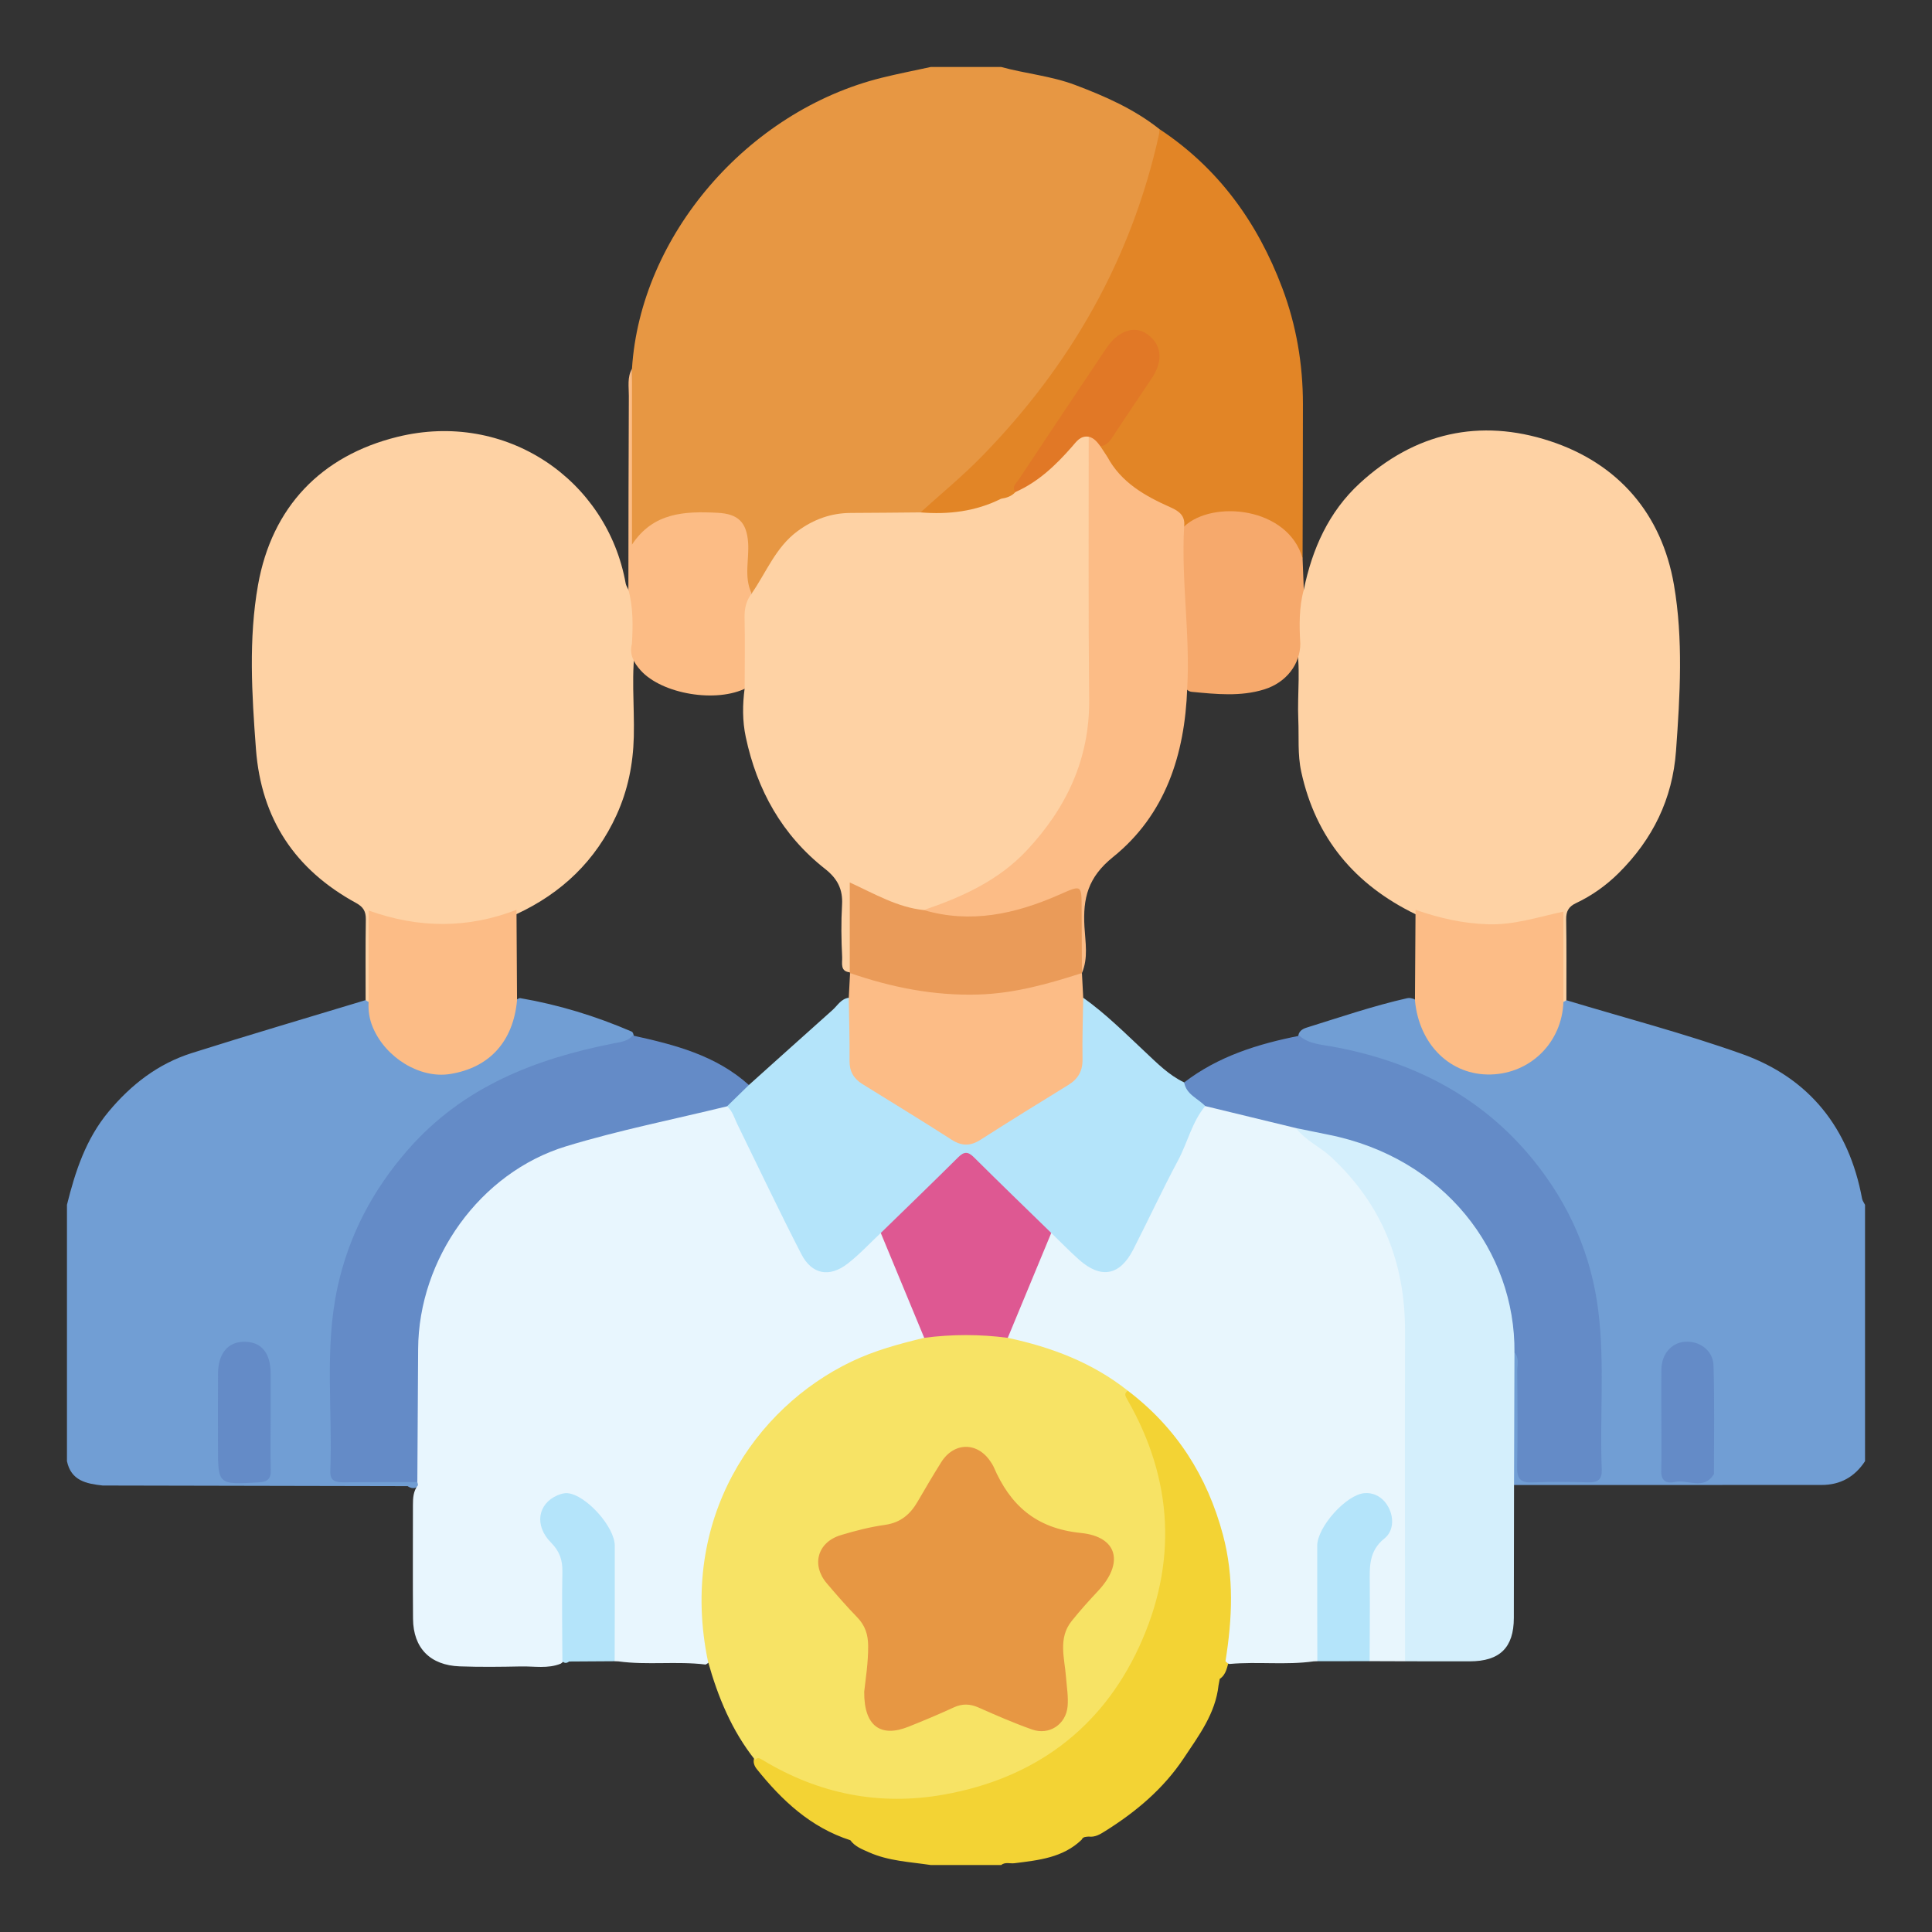 <svg xmlns="http://www.w3.org/2000/svg" xmlns:xlink="http://www.w3.org/1999/xlink" id="Layer_1" x="0px" y="0px" width="520px" height="520px" viewBox="0 0 520 520" xml:space="preserve"><rect x="0" y="0" width="520" height="520" fill="#333333" stroke="none"/> <g> <path fill-rule="evenodd" clip-rule="evenodd" fill="#E79743" d="M269.451,18.024c6.584,1.81,13.451,2.406,19.898,4.834 c8.064,3.038,15.895,6.481,22.707,11.887c1.121,1.434,0.686,2.979,0.326,4.521c-6.443,27.876-19.572,52.334-37.887,74.149 c-8.025,9.559-16.801,18.306-27.131,25.407c-5.295,1.041-10.652,0.531-15.969,0.46c-10.205-0.135-17.761,3.964-22.968,12.827 c-1.729,2.944-2.755,6.79-6.814,7.825c-2.392-2.301-1.383-5.292-1.584-8.019c-0.139-1.875,0.064-3.771-0.119-5.647 c-0.445-4.543-2.372-6.454-6.872-6.757c-7.391-0.498-14.521-0.185-19.71,6.312c-0.636,0.796-1.515,1.742-2.769,1.443 c-1-0.239-0.796-1.225-0.788-1.941c0.176-15.363-0.462-30.732,0.327-46.09c2.257-35.752,31.06-69.331,67.22-78.304 c4.38-1.087,8.818-1.944,13.23-2.908C256.849,18.024,263.15,18.024,269.451,18.024z"></path> <path fill-rule="evenodd" clip-rule="evenodd" fill="#719ED4" d="M501.977,393.275c-2.762,4.221-6.619,6.404-11.707,6.404 c-27.59-0.004-55.178,0.012-82.764,0.02c-0.779-0.631-1.236-1.508-1.256-2.445c-0.215-10.799-0.961-21.605,0.389-32.377 c0.793-1.363,1.662-1.316,2.357,0.029c0.822,1.588,0.699,3.365,0.707,5.09c0.031,7.551,0.098,15.1-0.025,22.646 c-0.059,3.592,1.25,5.215,4.961,5.025c3.766-0.191,7.547-0.014,11.32-0.066c2.193-0.029,3.764-0.855,3.713-3.262 c-0.363-16.93,2.148-34.09-2.617-50.695c-8.914-31.057-29.498-50.393-60.596-58.729c-3.951-1.061-7.986-1.76-11.941-2.795 c-1.924-0.504-4.113-0.693-5.09-2.918c-0.049-1.57,1.086-2.258,2.277-2.627c8.986-2.791,17.898-5.846,27.094-7.924 c0.619-0.139,1.248,0.051,1.84,0.266c1.631,1.078,1.652,2.934,2.115,4.549c2.516,8.779,10.271,14.85,18.574,14.482 c8.904-0.396,16.154-6.66,18.139-15.691c0.199-0.918,0.289-1.861,0.834-2.67c0.354-0.391,0.783-0.516,1.289-0.375 c15.762,4.762,31.734,8.93,47.229,14.445c18.168,6.465,28.848,19.934,32.365,38.975c0.107,0.578,0.52,1.096,0.793,1.643 C501.977,347.275,501.977,370.275,501.977,393.275z"></path> <path fill-rule="evenodd" clip-rule="evenodd" fill="#719ED4" d="M109.709,399.998c-27.352-0.057-54.704-0.111-82.056-0.168 c-4.373-0.477-8.53-1.27-9.63-6.555c0-23,0-46,0-69c2.236-9.01,5.079-17.693,11.179-25.037c6.079-7.322,13.345-12.93,22.397-15.801 c15.544-4.93,31.198-9.518,46.806-14.25c0.505-0.127,0.933,0.006,1.283,0.389c1.192,2.564,1.231,5.471,2.639,8.023 c3.594,6.516,11.066,10.936,17.877,10.295c8.266-0.779,14.552-5.926,16.867-13.742c0.527-1.779,0.551-3.781,2.084-5.17 c0.283-0.146,0.594-0.379,0.87-0.332c10.353,1.777,20.326,4.838,29.965,8.992c0.418,0.18,0.5,0.764,0.606,1.225 c-1.426,3.428-4.829,3.111-7.569,3.775c-10.101,2.445-20.254,4.709-29.425,9.869c-27.626,15.551-42.253,39.111-43.364,70.869 c-0.231,6.6-0.166,13.219,0.012,19.822c0.123,4.51-1.933,10.109,1.042,13.244c3.025,3.186,8.673,0.799,13.15,1.199 c2.632,0.236,5.368-0.475,7.874,0.895c0.435,0.398,0.554,0.875,0.359,1.432C111.693,400.742,110.704,400.676,109.709,399.998z"></path> <path fill-rule="evenodd" clip-rule="evenodd" fill="#F3D334" d="M328.293,451.883c-0.107,0.572-0.215,1.145-0.322,1.717 c-0.832,7.633-5.32,13.545-9.363,19.627c-5.471,8.232-12.881,14.449-21.195,19.646c-1.33,0.832-2.678,1.668-4.367,1.447 c-0.732,0.072-1.535-0.012-1.924,0.846c-5.057,4.873-11.596,5.502-18.068,6.322c-1.201,0.152-2.498-0.395-3.602,0.488 c-6.301,0-12.602,0-18.903,0c-5.628-0.85-11.375-1.059-16.703-3.445c-1.859-0.832-3.747-1.521-4.99-3.252l0.028,0.025 c-10.653-3.424-18.403-10.68-25.2-19.166c-0.678-0.848-1.089-1.908-0.649-3.072c1.835-1.473,3.249,0,4.676,0.762 c35.573,18.99,77.049,7.297,96.204-28.16c11.59-21.455,10.934-43.773,0.076-65.719c-0.877-1.773-3.66-3.701-0.609-6.012 c3.818,0.652,6.357,3.342,8.725,5.975c11.516,12.805,18.887,27.387,20.266,44.947c0.59,7.496-0.242,14.639-1.52,21.873 C330.277,448.584,330.113,450.646,328.293,451.883z"></path> <path fill-rule="evenodd" clip-rule="evenodd" fill="#FED2A4" d="M99.207,269.652c-0.297-0.104-0.564-0.256-0.801-0.463 c0.006-7.246-0.059-14.489,0.058-21.73c0.034-2.164-0.697-3.368-2.626-4.421c-16.387-8.954-25.526-22.571-26.947-41.412 c-1.113-14.778-2.02-29.702,0.563-44.201c3.717-20.885,16.906-34.747,37.482-39.834c29.341-7.254,56.499,11.614,61.468,39.453 c0.104,0.578,0.479,1.108,0.728,1.661c3.757,4.108,2.253,9.019,2.108,13.722c-1.499,8.596-0.435,17.263-0.65,25.896 c-0.183,7.348-1.596,14.353-4.646,21.043c-5.601,12.286-14.727,20.996-26.892,26.654c-10.968,4.581-22.184,5.215-33.677,2.259 c-4.587-1.181-4.659-1.042-4.695,3.874c-0.032,4.083,0.05,8.167-0.036,12.248C100.605,266.246,100.862,268.225,99.207,269.652z"></path> <path fill-rule="evenodd" clip-rule="evenodd" fill="#FCBC85" d="M170.093,173.25c0.25-4.885,0.361-9.762-0.961-14.544 c0.028-17.374,0.03-34.747,0.12-52.12c0.013-2.457-0.479-5.023,0.846-7.349c0,15.781,0,31.563,0,47.345 c5.728-8.677,14.188-9.02,23.066-8.562c5.458,0.281,7.788,2.514,8.189,7.976c0.336,4.581-1.191,9.297,0.956,13.746 c-1.108,8.426,0.593,17.004-1.355,25.388c-8.032,4.167-22.783,1.711-28.541-4.719C170.568,178.349,169.337,176.133,170.093,173.25z "></path> <path fill-rule="evenodd" clip-rule="evenodd" fill="#FED2A4" d="M421.59,269.213c-0.238,0.197-0.506,0.346-0.799,0.443 c-1.654-1.428-1.395-3.408-1.436-5.254c-0.088-3.926-0.016-7.856-0.033-11.783c-0.021-5.499-0.057-5.603-5.156-4.215 c-8.547,2.326-17.074,2.134-25.641,0.22c-2.621-0.586-5.123-1.488-7.566-2.58c-16.281-7.923-26.826-20.412-30.725-38.31 c-1.023-4.695-0.594-9.4-0.797-14.103c-0.305-7.058,0.771-14.157-0.67-21.18c-0.119-4.71-1.723-9.655,2.15-13.736 c2.275-10.991,6.695-20.942,15.061-28.641c14.803-13.628,32.32-17.545,51.178-11.367c18.439,6.042,30.102,19.629,33.389,38.696 c2.531,14.679,1.641,29.74,0.559,44.676c-0.947,13.054-6.311,23.826-15.42,32.892c-3.348,3.33-7.219,6.09-11.512,8.114 c-1.992,0.937-2.676,2.219-2.639,4.398C421.658,254.724,421.586,261.969,421.59,269.213z"></path> <path fill-rule="evenodd" clip-rule="evenodd" fill="#E28526" d="M247.76,137.913c5.443-4.936,11.15-9.612,16.283-14.85 c24.014-24.504,40.469-53.237,47.912-86.906c0.1-0.456,0.07-0.94,0.102-1.412c15.879,10.492,26.422,25.135,33.061,42.749 c3.795,10.059,5.566,20.524,5.566,31.273c0,13.825-0.061,27.649-0.096,41.474c-1.449,0.182-1.85-1.012-2.289-1.927 c-4.809-10.01-17.582-11.502-27.648-6.684c-0.572,0.274-1.141,0.484-1.777,0.479c-1.703-2.737-4.209-4.355-7.082-5.792 c-4.623-2.31-9.227-4.818-12.311-9.237c-0.879-1.26-2.133-2.378-1.92-4.155c5.93-6.757,10.471-14.494,15.281-22.022 c2.813-4.404,1.621-9.071-2.416-12.079c-3.383-2.52-8.238-2.19-11.555,1.286c-4.998,5.239-8.67,11.529-12.891,17.375 c-2.371,3.286-4.43,6.848-6.654,10.269c-3.664,5.631-7.859,10.956-9.996,17.474C262.471,138.787,255.473,141.243,247.76,137.913z"></path> <path fill-rule="evenodd" clip-rule="evenodd" fill="#F6A96C" d="M318.713,141.704c7.68-7.215,27.912-5.273,31.875,8.537 c0.111,2.825,0.219,5.65,0.33,8.474c-1.307,4.789-1.219,9.667-0.943,14.559c-0.014,5.409-3.682,10.391-9.668,12.267 c-6.396,2.005-13.01,1.29-19.559,0.667c-0.791-0.075-1.424-0.613-1.852-1.327c-1.016-13.414-1.986-26.829-1.564-40.296 C317.367,143.478,317.766,142.431,318.713,141.704z"></path> <path fill-rule="evenodd" clip-rule="evenodd" fill="#E8F6FD" d="M329.834,447.123c1.834-11.365,2.35-22.67-0.664-33.979 c-4.221-15.834-12.531-28.887-25.617-38.83c-3.637-0.736-6.414-3.191-9.588-4.844c-6.133-3.195-12.434-5.895-19.244-7.289 c-1.391-0.287-2.732-0.707-3.684-1.881c-0.256-0.584-0.479-1.229-0.234-1.822c3.684-8.967,7.051-18.072,11.57-26.68 c3.1-0.561,4.352,2.059,6.049,3.699c8.389,8.102,11.932,7.584,17.117-2.883c5.088-10.266,10.568-20.34,15.074-30.893 c0.842-1.973,1.609-4.184,4.143-4.783c8.549,0.953,16.855,2.887,24.852,6.111c9.967,6.92,18.439,15.094,23.727,26.322 c3.975,8.438,6.107,17.229,6.15,26.451c0.137,28.334,0.059,56.67,0.037,85.006c-0.002,2.18,0.25,4.451-1.354,6.305 c-3.178-0.012-6.357-0.023-9.537-0.033c-1.361-1.568-1.24-3.494-1.254-5.369c-0.041-5.18,0.1-10.363-0.049-15.539 c-0.131-4.676,0.387-8.924,3.797-12.65c2.305-2.52,2.643-5.787-0.102-8.475c-2.791-2.734-5.516-1.225-8.021,0.629 c-4.66,3.451-7.5,7.717-7.217,13.932c0.328,7.205,0.098,14.438,0.061,21.658c-0.01,2.023,0.199,4.121-1.277,5.834 c-0.332,0.014-0.664,0.025-0.996,0.039c-7.502,1.051-15.072,0.018-22.59,0.697C330.502,447.9,330.199,447.4,329.834,447.123z"></path> <path fill-rule="evenodd" clip-rule="evenodd" fill="#D4EFFC" d="M378.168,447.135c-0.006-29.586-0.063-59.172,0.002-88.756 c0.039-18.547-6.24-34.307-19.953-47.01c-2.988-2.768-6.881-4.406-9.381-7.74c1.119-1.35,2.553-0.916,3.918-0.645 c16.059,3.172,30.645,9.053,41.584,21.994c8.26,9.768,13.152,20.896,14.295,33.631c0.162,1.82,0.381,3.797-1.012,5.391 c-0.039,11.9-0.078,23.803-0.115,35.701c-0.018,11.926-0.029,23.852-0.053,35.777c-0.014,7.969-3.77,11.664-11.865,11.67 C389.781,447.154,383.975,447.139,378.168,447.135z"></path> <path fill-rule="evenodd" clip-rule="evenodd" fill="#B4E4FA" d="M354.568,447.121c-0.018-10.363-0.068-20.727-0.037-31.09 c0.016-5.055,7.809-13.758,12.717-14.145c2.98-0.234,5.287,1.5,6.518,3.895c1.434,2.791,1.307,6.35-1.133,8.291 c-4.281,3.41-3.99,7.754-3.957,12.305c0.053,6.91-0.021,13.818-0.043,20.725C363.943,447.107,359.256,447.115,354.568,447.121z"></path> <path fill-rule="evenodd" clip-rule="evenodd" fill="#E8F6FE" d="M112.501,399.738c-0.024-0.285-0.083-0.563-0.176-0.834 c-0.595-0.77-0.97-1.65-0.958-2.609c0.183-14.271-1.667-28.682,0.939-42.787c4.343-23.498,18.468-39.16,41.091-46.584 c13.561-4.449,27.588-7.344,41.62-10.027c2.392,0.398,3.206,2.357,4.018,4.227c4.894,11.266,10.813,22.027,16.196,33.053 c0.483,0.99,0.987,1.971,1.608,2.885c3.04,4.473,6.419,5.088,10.789,1.945c2.055-1.479,3.669-3.439,5.542-5.119 c1.242-1.113,2.304-2.715,4.395-2.143c4.551,8.504,7.808,17.574,11.569,26.422c0.309,0.727,0.141,1.533-0.251,2.252 c-1.242,1.387-2.977,1.619-4.655,2.025c-27.858,6.703-49.597,29.66-53.489,58.57c-0.959,7.125-0.837,14.395,0.296,21.586 c0.29,1.84,1.498,4.076-1.113,5.418c-7.81-0.965-15.694,0.209-23.495-0.857c-0.332-0.012-0.664-0.025-0.996-0.039 c-1.579-1.863-1.268-4.131-1.282-6.301c-0.048-7.688,0.062-15.375-0.049-23.063c-0.082-5.736-4.514-11.73-9.854-13.711 c-2.185-0.813-4.035-0.363-5.549,1.311c-1.937,2.139-2.238,4.881-0.583,6.951c8.062,10.078,3.367,21.721,4.291,32.654 c0.09,1.064-0.442,2.148-1.47,2.811c-3.492,1.422-7.144,0.674-10.72,0.75c-5.492,0.115-10.992,0.182-16.481-0.02 c-7.96-0.291-12.501-4.932-12.568-12.801c-0.086-10.201-0.022-20.406-0.024-30.609 C111.142,403.186,111.229,401.316,112.501,399.738z"></path> <path fill-rule="evenodd" clip-rule="evenodd" fill="#B4E4FA" d="M151.367,447.105c-0.02-8.01-0.168-16.021-0.001-24.025 c0.067-3.203-0.763-5.578-3.08-7.912c-4.529-4.566-3.565-10.434,1.773-12.713c0.834-0.355,1.819-0.641,2.698-0.563 c4.946,0.438,12.696,9.041,12.712,14.137c0.032,10.363-0.02,20.729-0.037,31.092c-4.085,0.025-8.171,0.051-12.256,0.076 C152.548,447.67,151.938,447.75,151.367,447.105z"></path> <path fill-rule="evenodd" clip-rule="evenodd" fill="#FED2A4" d="M247.76,137.913c7.543,0.615,14.835-0.246,21.691-3.679 c1.072-1.127,2.393-1.925,3.672-2.786c5.604-3.188,10.402-7.325,14.721-12.099c1.547-1.711,3.277-4.316,6.029-1.312 c0.799,2.3,0.543,4.684,0.547,7.034c0.02,20.794-0.471,41.603,0.139,62.379c0.686,23.385-15.445,48.755-41.015,57.004 c-1.499,0.484-2.994,0.969-4.517,1.356c-5.572,0.217-10.411-2.101-15.154-4.581c-2.832-1.481-3.942-1.021-3.812,2.33 c0.164,4.24,0.079,8.491,0.021,12.737c-0.025,1.861,0.219,3.812-1.136,5.409c-2.951-0.115-2.201-2.523-2.279-4.086 c-0.235-4.699-0.297-9.426-0.026-14.118c0.242-4.188-1.279-7.049-4.557-9.626c-11.58-9.105-18.338-21.237-21.364-35.527 c-0.917-4.327-0.879-8.722-0.292-13.106c0.007-6.347,0.109-12.695-0.025-19.039c-0.052-2.438,0.446-4.55,1.907-6.461 c3.964-5.721,6.477-12.476,12.385-16.811c4.304-3.157,8.995-4.856,14.328-4.873C235.268,138.039,241.515,137.963,247.76,137.913z"></path> <path fill-rule="evenodd" clip-rule="evenodd" fill="#648BC7" d="M318.721,291.336c9.18-7.049,19.871-10.365,31.016-12.564 c2.508,2.191,5.75,2.355,8.754,2.898c21.613,3.906,40.221,13.35,54.168,30.512c9.631,11.848,15.699,25.49,17.561,40.912 c1.707,14.123,0.33,28.262,0.893,42.379c0.109,2.721-1.006,3.57-3.604,3.502c-5.035-0.135-10.078-0.188-15.109,0.016 c-3.092,0.127-4.115-0.941-4.055-4.041c0.168-8.652,0.09-17.313,0.031-25.969c-0.01-1.672,0.564-3.488-0.756-4.98 c0.264-27.084-18.816-52.391-50.115-58.604c-2.891-0.574-5.779-1.178-8.668-1.768c-8.15-1.977-16.303-3.953-24.455-5.932 C321.193,296.734,317.914,295.854,318.721,291.336z"></path> <path fill-rule="evenodd" clip-rule="evenodd" fill="#FCBC86" d="M380.838,269.273c0.051-8.133,0.102-16.264,0.154-24.397 c6.348,2.212,12.766,3.7,19.594,3.902c6.846,0.203,13.182-1.891,20.205-3.423c0,8.353,0,16.326,0,24.301 c-0.361,10.846-8.777,19.264-19.541,19.543C390.434,289.48,381.949,281.197,380.838,269.273z"></path> <path fill-rule="evenodd" clip-rule="evenodd" fill="#648BC7" d="M447.158,381.344c-0.006-4.25-0.045-8.5,0.006-12.75 c0.051-4.09,2.65-7.145,6.227-7.449c3.975-0.34,7.682,2.287,7.805,6.377c0.287,9.592,0.111,19.199,0.121,28.801 c0,0.158,0.035,0.348-0.037,0.467c-2.744,4.432-7.031,1.299-10.527,2.088c-2.049,0.461-3.686-0.15-3.623-2.895 C447.242,391.105,447.16,386.225,447.158,381.344z"></path> <path fill-rule="evenodd" clip-rule="evenodd" fill="#648BC7" d="M170.29,278.707c11.263,2.471,22.373,5.303,31.273,13.32 c-0.23,3.682-2.832,4.934-5.87,5.738c-14.457,3.537-29.11,6.428-43.324,10.762c-23.231,7.086-39.686,30.275-39.828,54.549 c-0.069,11.943-0.143,23.887-0.215,35.828c-6.613,0.01-13.226-0.018-19.837,0.053c-2.158,0.021-3.689-0.305-3.585-3.016 c0.626-16.447-1.606-33.016,1.913-49.34c3.036-14.076,9.515-26.352,19.037-37.215c14.764-16.846,34.151-24.4,55.372-28.572 C167.04,280.459,168.966,280.285,170.29,278.707z"></path> <path fill-rule="evenodd" clip-rule="evenodd" fill="#FCBC86" d="M139.014,244.877c0.048,8.133,0.097,16.268,0.146,24.398 c-1.045,11.096-7.459,18.129-18.059,19.803c-8.033,1.271-17.274-4.334-20.74-12.531c-0.94-2.221-1.289-4.512-1.152-6.896 c-0.001-7.967-0.001-15.936-0.001-24.589C112.889,249.961,126.006,249.902,139.014,244.877z"></path> <path fill-rule="evenodd" clip-rule="evenodd" fill="#648BC7" d="M72.845,381.504c-0.002,4.721-0.086,9.447,0.032,14.164 c0.062,2.463-0.929,3.186-3.327,3.318c-10.885,0.609-10.881,0.68-10.881-9.906c0-6.453-0.038-12.908,0.012-19.361 c0.042-5.484,2.689-8.607,7.142-8.58c4.552,0.027,7.005,3.01,7.022,8.559C72.857,373.633,72.847,377.568,72.845,381.504z"></path> <path fill-rule="evenodd" clip-rule="evenodd" fill="#F7E365" d="M203.229,473.693c-6.263-7.873-10.003-16.951-12.682-26.539 c-7.94-38.438,12.672-68.217,38.581-80.662c6.279-3.018,12.917-4.793,19.627-6.416c7.497-3.363,14.993-3.369,22.487,0.006 c11.756,2.504,22.783,6.666,32.311,14.232c-1.072,0.725-0.682,1.432-0.148,2.357c12.443,21.65,13.52,44.217,3.178,66.6 c-10.271,22.234-28.387,35.459-52.582,39.754c-17.325,3.076-33.619-0.186-48.712-9.301 C204.668,473.352,203.925,472.793,203.229,473.693z"></path> <path fill-rule="evenodd" clip-rule="evenodd" fill="#FCBC86" d="M319.541,185.273c-0.641,17.799-5.863,34.042-19.977,45.407 c-6.787,5.464-8.111,11.114-7.684,18.744c0.232,4.112,1.066,8.412-0.678,12.478c-2.508-3.88-1.191-8.208-1.287-12.321 c-0.209-8.91,0.02-8.668-8.271-5.796c-9.357,3.243-18.951,5.5-28.981,3.436c-1.545-0.318-3.634,0.119-4.059-2.28 c10.342-3.48,20.198-7.978,27.765-16.069c10.619-11.354,16.941-24.557,16.777-40.568c-0.24-23.583-0.102-47.169-0.123-70.754 c2.104-1.191,2.6,0.844,3.641,1.798c0.627,1.128,1.701,2.091,1.365,3.586c3.736,6.979,10.215,10.594,17.061,13.633 c2.414,1.071,3.953,2.335,3.623,5.139C317.893,156.248,320.367,170.729,319.541,185.273z"></path> <path fill-rule="evenodd" clip-rule="evenodd" fill="#E28526" d="M298.029,122.933c-0.625-0.949-1.252-1.898-1.879-2.848 c4.369-5.778,8.229-11.902,12.26-17.912c0.965-1.438,1.939-2.877,2.238-4.642c0.465-2.765-0.393-5.005-2.777-6.509 c-2.305-1.455-4.518-0.877-6.594,0.602c-1.172,0.834-2.041,1.958-2.834,3.14c-8.398,12.542-16.74,25.125-25.141,37.668 c-1.031,1.141-2.387,1.585-3.852,1.802c-0.133-2.237,0.252-4.194,1.619-6.186c8.145-11.875,16.053-23.913,24.195-35.79 c2.766-4.033,6.299-7.045,11.822-6.187c4.301,0.668,6.316,3.627,8.029,7.176c1.354,2.807,0.553,5.47-0.805,7.65 c-4.313,6.927-8.973,13.638-13.537,20.409C300.15,122.236,299.244,122.896,298.029,122.933z"></path> <path fill-rule="evenodd" clip-rule="evenodd" fill="#B4E4FA" d="M195.692,297.766c1.956-1.912,3.913-3.824,5.87-5.738 c7.502-6.73,14.995-13.473,22.516-20.184c1.36-1.215,2.295-3.021,4.368-3.301c2.454,1.686,1.519,4.271,1.564,6.482 c0.335,16.559-2.103,12.293,12.421,21.654c4.366,2.814,8.86,5.428,13.173,8.326c2.96,1.986,5.807,1.949,8.793,0.004 c7.123-4.641,14.369-9.086,21.596-13.557c2.678-1.656,3.994-3.834,3.955-6.982c-0.047-3.777-0.094-7.559,0.039-11.334 c0.059-1.639-0.395-3.559,1.564-4.594c6.002,4.271,11.195,9.463,16.549,14.477c3.289,3.08,6.455,6.342,10.619,8.316 c0.572,3.291,3.719,4.291,5.66,6.361c-3.566,4.305-4.73,9.813-7.305,14.625c-4.213,7.875-7.975,15.992-12.035,23.951 c-3.615,7.09-8.715,8.035-14.645,2.748c-2.572-2.293-4.973-4.775-7.451-7.172c-1.586-0.045-2.529-1.172-3.482-2.178 c-5.172-5.463-10.939-10.291-16.359-15.486c-2.344-2.248-3.953-2.377-6.185,0.021c-5.121,5.5-11.331,9.865-16.382,15.459 c-0.925,1.023-1.891,2.137-3.474,2.188c-2.966,2.779-5.74,5.807-8.944,8.279c-4.898,3.779-9.614,2.9-12.444-2.596 c-5.944-11.543-11.503-23.283-17.215-34.945C197.64,300.922,197.188,299.047,195.692,297.766z"></path> <path fill-rule="evenodd" clip-rule="evenodd" fill="#DE5892" d="M237.063,331.854c6.955-6.779,13.949-13.52,20.836-20.367 c1.58-1.57,2.628-1.596,4.219-0.014c6.885,6.852,13.875,13.594,20.828,20.377c-3.902,9.41-7.801,18.82-11.703,28.232 c-7.496-0.988-14.992-0.984-22.488-0.006C244.857,350.67,240.96,341.262,237.063,331.854z"></path> <path fill-rule="evenodd" clip-rule="evenodd" fill="#EA9B59" d="M248.604,244.94c12.63,3.714,24.61,1.064,36.218-4.01 c6.41-2.802,6.289-3.056,6.303,4.053c0.012,5.64,0.051,11.28,0.078,16.919l0.002-0.004c-1.248,1.537-2.979,2.246-4.787,2.855 c-17.615,5.928-35.222,5.703-52.834-0.002c-1.818-0.59-3.542-1.316-4.789-2.854l-0.082,0.064c0-7.954,0-15.908,0-24.451 C235.607,240.687,241.611,244.214,248.604,244.94z"></path> <path fill-rule="evenodd" clip-rule="evenodd" fill="#E17826" d="M273.303,132.432c-1.09-1.404,0.178-2.292,0.799-3.227 c7.881-11.868,15.777-23.725,23.719-35.553c3.063-4.563,7.402-6.079,10.691-3.887c4.109,2.736,4.725,7.131,1.578,11.901 c-3.363,5.097-6.826,10.128-10.174,15.234c-0.965,1.468-1.766,2.999-3.766,3.185c-0.832-1.105-1.668-2.204-3.127-2.537 c-2.262-0.335-3.289,1.306-4.533,2.724C284.15,125.219,279.443,129.727,273.303,132.432z"></path> <path fill-rule="evenodd" clip-rule="evenodd" fill="#FCBC86" d="M228.795,261.898c11.178,3.867,22.552,6.135,34.513,5.781 c9.721-0.287,18.807-2.855,27.896-5.781c0.115,2.215,0.23,4.43,0.346,6.645c-0.078,5.502-0.293,11.008-0.188,16.506 c0.061,3.207-1.182,5.346-3.846,6.982c-7.902,4.855-15.791,9.736-23.604,14.734c-2.729,1.746-5.06,1.744-7.817-0.029 c-7.929-5.102-15.991-9.998-24-14.973c-2.316-1.438-3.475-3.395-3.445-6.242c0.058-5.658-0.122-11.318-0.203-16.979 C228.563,266.328,228.68,264.113,228.795,261.898z"></path> <path fill-rule="evenodd" clip-rule="evenodd" fill="#E79743" d="M232.605,455.305c0.357-3.293,1.099-7.787,1.062-12.371 c-0.024-3.023-0.836-5.459-2.961-7.648c-2.844-2.93-5.533-6.018-8.179-9.133c-4.218-4.963-2.491-11.074,3.777-12.971 c3.891-1.178,7.877-2.201,11.895-2.762c4.191-0.586,6.81-2.848,8.804-6.299c2.044-3.539,4.133-7.057,6.298-10.523 c3.462-5.547,9.867-5.559,13.387-0.072c0.254,0.398,0.537,0.787,0.723,1.217c4.459,10.387,11.398,16.631,23.492,17.854 c10.006,1.012,11.621,8.137,4.674,15.574c-2.469,2.641-4.9,5.326-7.154,8.15c-3.691,4.615-1.889,9.98-1.512,15.02 c0.199,2.656,0.678,5.332,0.43,7.973c-0.457,4.826-4.955,7.807-9.543,6.188c-4.881-1.723-9.648-3.799-14.383-5.902 c-2.34-1.039-4.428-1.102-6.765-0.021c-3.992,1.846-8.058,3.543-12.144,5.176C237.031,467.736,232.511,464.592,232.605,455.305z"></path> </g> </svg>
